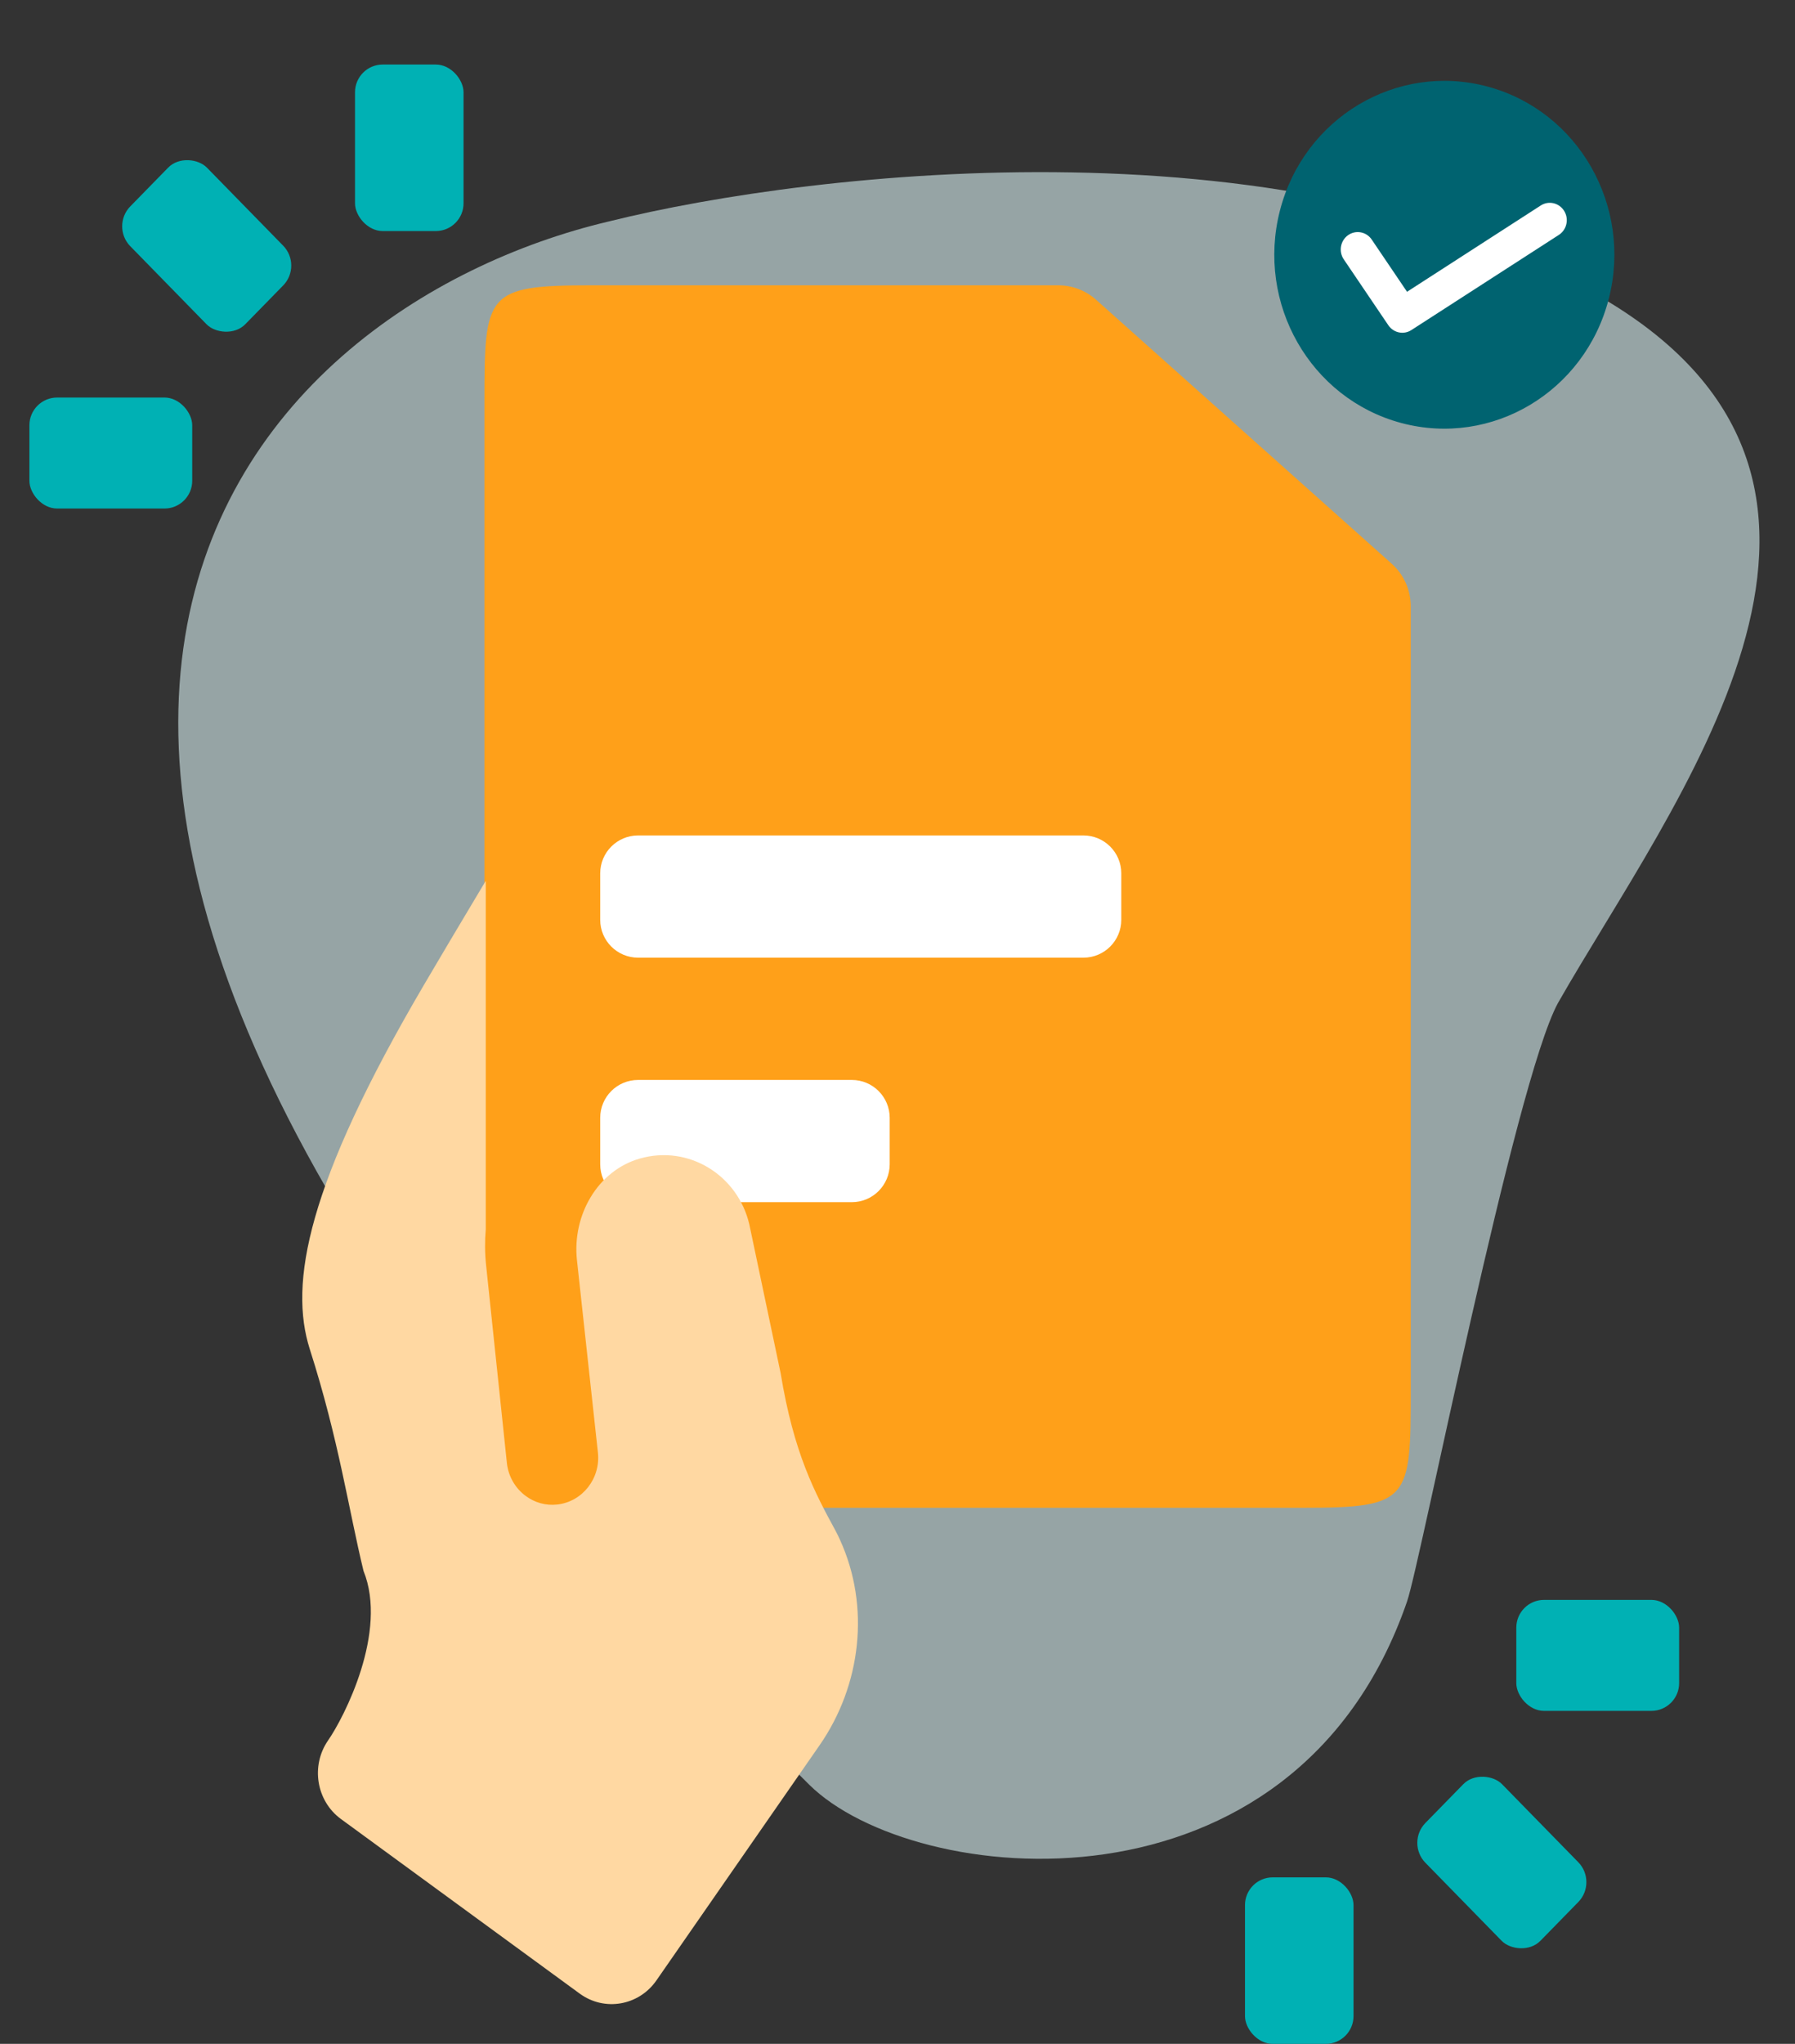 <svg width="58" height="66" viewBox="0 0 58 66" fill="none" xmlns="http://www.w3.org/2000/svg">
<rect x="0" y="0" width="58" height="66" fill="#333333" stroke="none"/>
<path opacity="0.6" d="M45.466 51.711C41.83 62.257 29.512 60.958 26.147 57.63C-7.503 24.349 8.024 9.895 19.676 7.15C26.329 5.495 42.117 3.706 52.042 9.786C61.968 15.866 54.044 25.896 50.338 32.394C48.945 34.962 45.904 50.438 45.466 51.711Z" fill="#D8F0F2"/>
<rect x="16.152" y="23.568" width="23.945" height="17.943" fill="white"/>
<path d="M34.195 9.213C34.645 9.213 35.08 9.379 35.416 9.679L44.971 18.206C45.361 18.554 45.584 19.053 45.584 19.576V44.906C45.584 48.44 45.546 48.689 42.11 48.689H19.127C15.691 48.689 15.653 48.44 15.653 44.906V12.997C15.653 9.462 15.691 9.213 19.127 9.213H34.195ZM20.618 34.873C19.942 34.873 19.394 35.42 19.394 36.096V37.596C19.394 38.272 19.942 38.82 20.618 38.82H27.524C28.2 38.82 28.747 38.272 28.748 37.596V36.096C28.747 35.42 28.2 34.873 27.524 34.873H20.618ZM20.618 26.978C19.942 26.978 19.394 27.526 19.394 28.202V29.702C19.394 30.377 19.942 30.925 20.618 30.925H35.007C35.683 30.925 36.231 30.377 36.231 29.702V28.202C36.231 27.526 35.683 26.978 35.007 26.978H20.618Z" fill="#FFA019"/>
<rect x="0.95" y="12.837" width="5.261" height="3.584" rx="0.896" fill="#00B1B4"/>
<rect x="11.471" y="2.084" width="3.507" height="5.377" rx="0.896" fill="#00B1B4"/>
<rect width="3.546" height="5.319" rx="0.896" transform="matrix(0.699 -0.715 0.699 0.715 3.581 7.308)" fill="#00B1B4"/>
<rect x="54.256" y="55.247" width="5.261" height="3.584" rx="0.896" transform="rotate(180 54.256 55.247)" fill="#00B1B4"/>
<rect x="43.735" y="66" width="3.507" height="5.377" rx="0.896" transform="rotate(180 43.735 66)" fill="#00B1B4"/>
<rect width="3.546" height="5.319" rx="0.896" transform="matrix(-0.699 0.715 -0.699 -0.715 51.626 60.777)" fill="#00B1B4"/>
<path d="M15.696 39.697C15.664 40.077 15.665 40.466 15.707 40.858L16.378 47.239C16.425 47.686 16.66 48.068 16.991 48.31C17.277 48.52 17.633 48.626 18.009 48.583C18.82 48.492 19.41 47.741 19.32 46.907L18.642 40.688C18.487 39.244 19.308 37.802 20.672 37.412C22.259 36.958 23.839 37.953 24.211 39.532L25.224 44.342C25.651 46.949 26.336 48.211 26.999 49.432C27.045 49.518 27.094 49.616 27.143 49.727C28.126 51.881 27.826 54.423 26.481 56.359L21.21 63.951C20.641 64.77 19.532 64.961 18.733 64.378L11.018 58.74C10.22 58.157 10.034 57.019 10.602 56.199C11.122 55.451 12.541 52.69 11.746 50.728C11.26 48.724 10.948 46.501 10.011 43.57C9.33 41.441 9.92 38.238 13.701 31.8C14.104 31.114 14.873 29.816 15.696 28.443V39.697Z" fill="#FFD8A2"/>
<ellipse cx="5.5" cy="5.605" rx="5.5" ry="5.605" transform="matrix(0.966 0.259 -0.249 0.969 42.752 1.371)" fill="#006370"/>
<path fill-rule="evenodd" clip-rule="evenodd" d="M49.784 6.636C50.04 6.47 50.379 6.549 50.541 6.811C50.703 7.073 50.626 7.42 50.37 7.585L45.605 10.658C45.356 10.819 45.028 10.75 44.86 10.503L43.42 8.375C43.247 8.12 43.31 7.771 43.559 7.594C43.808 7.418 44.151 7.481 44.323 7.736L45.464 9.422L49.784 6.636Z" fill="white"/>
</svg>

